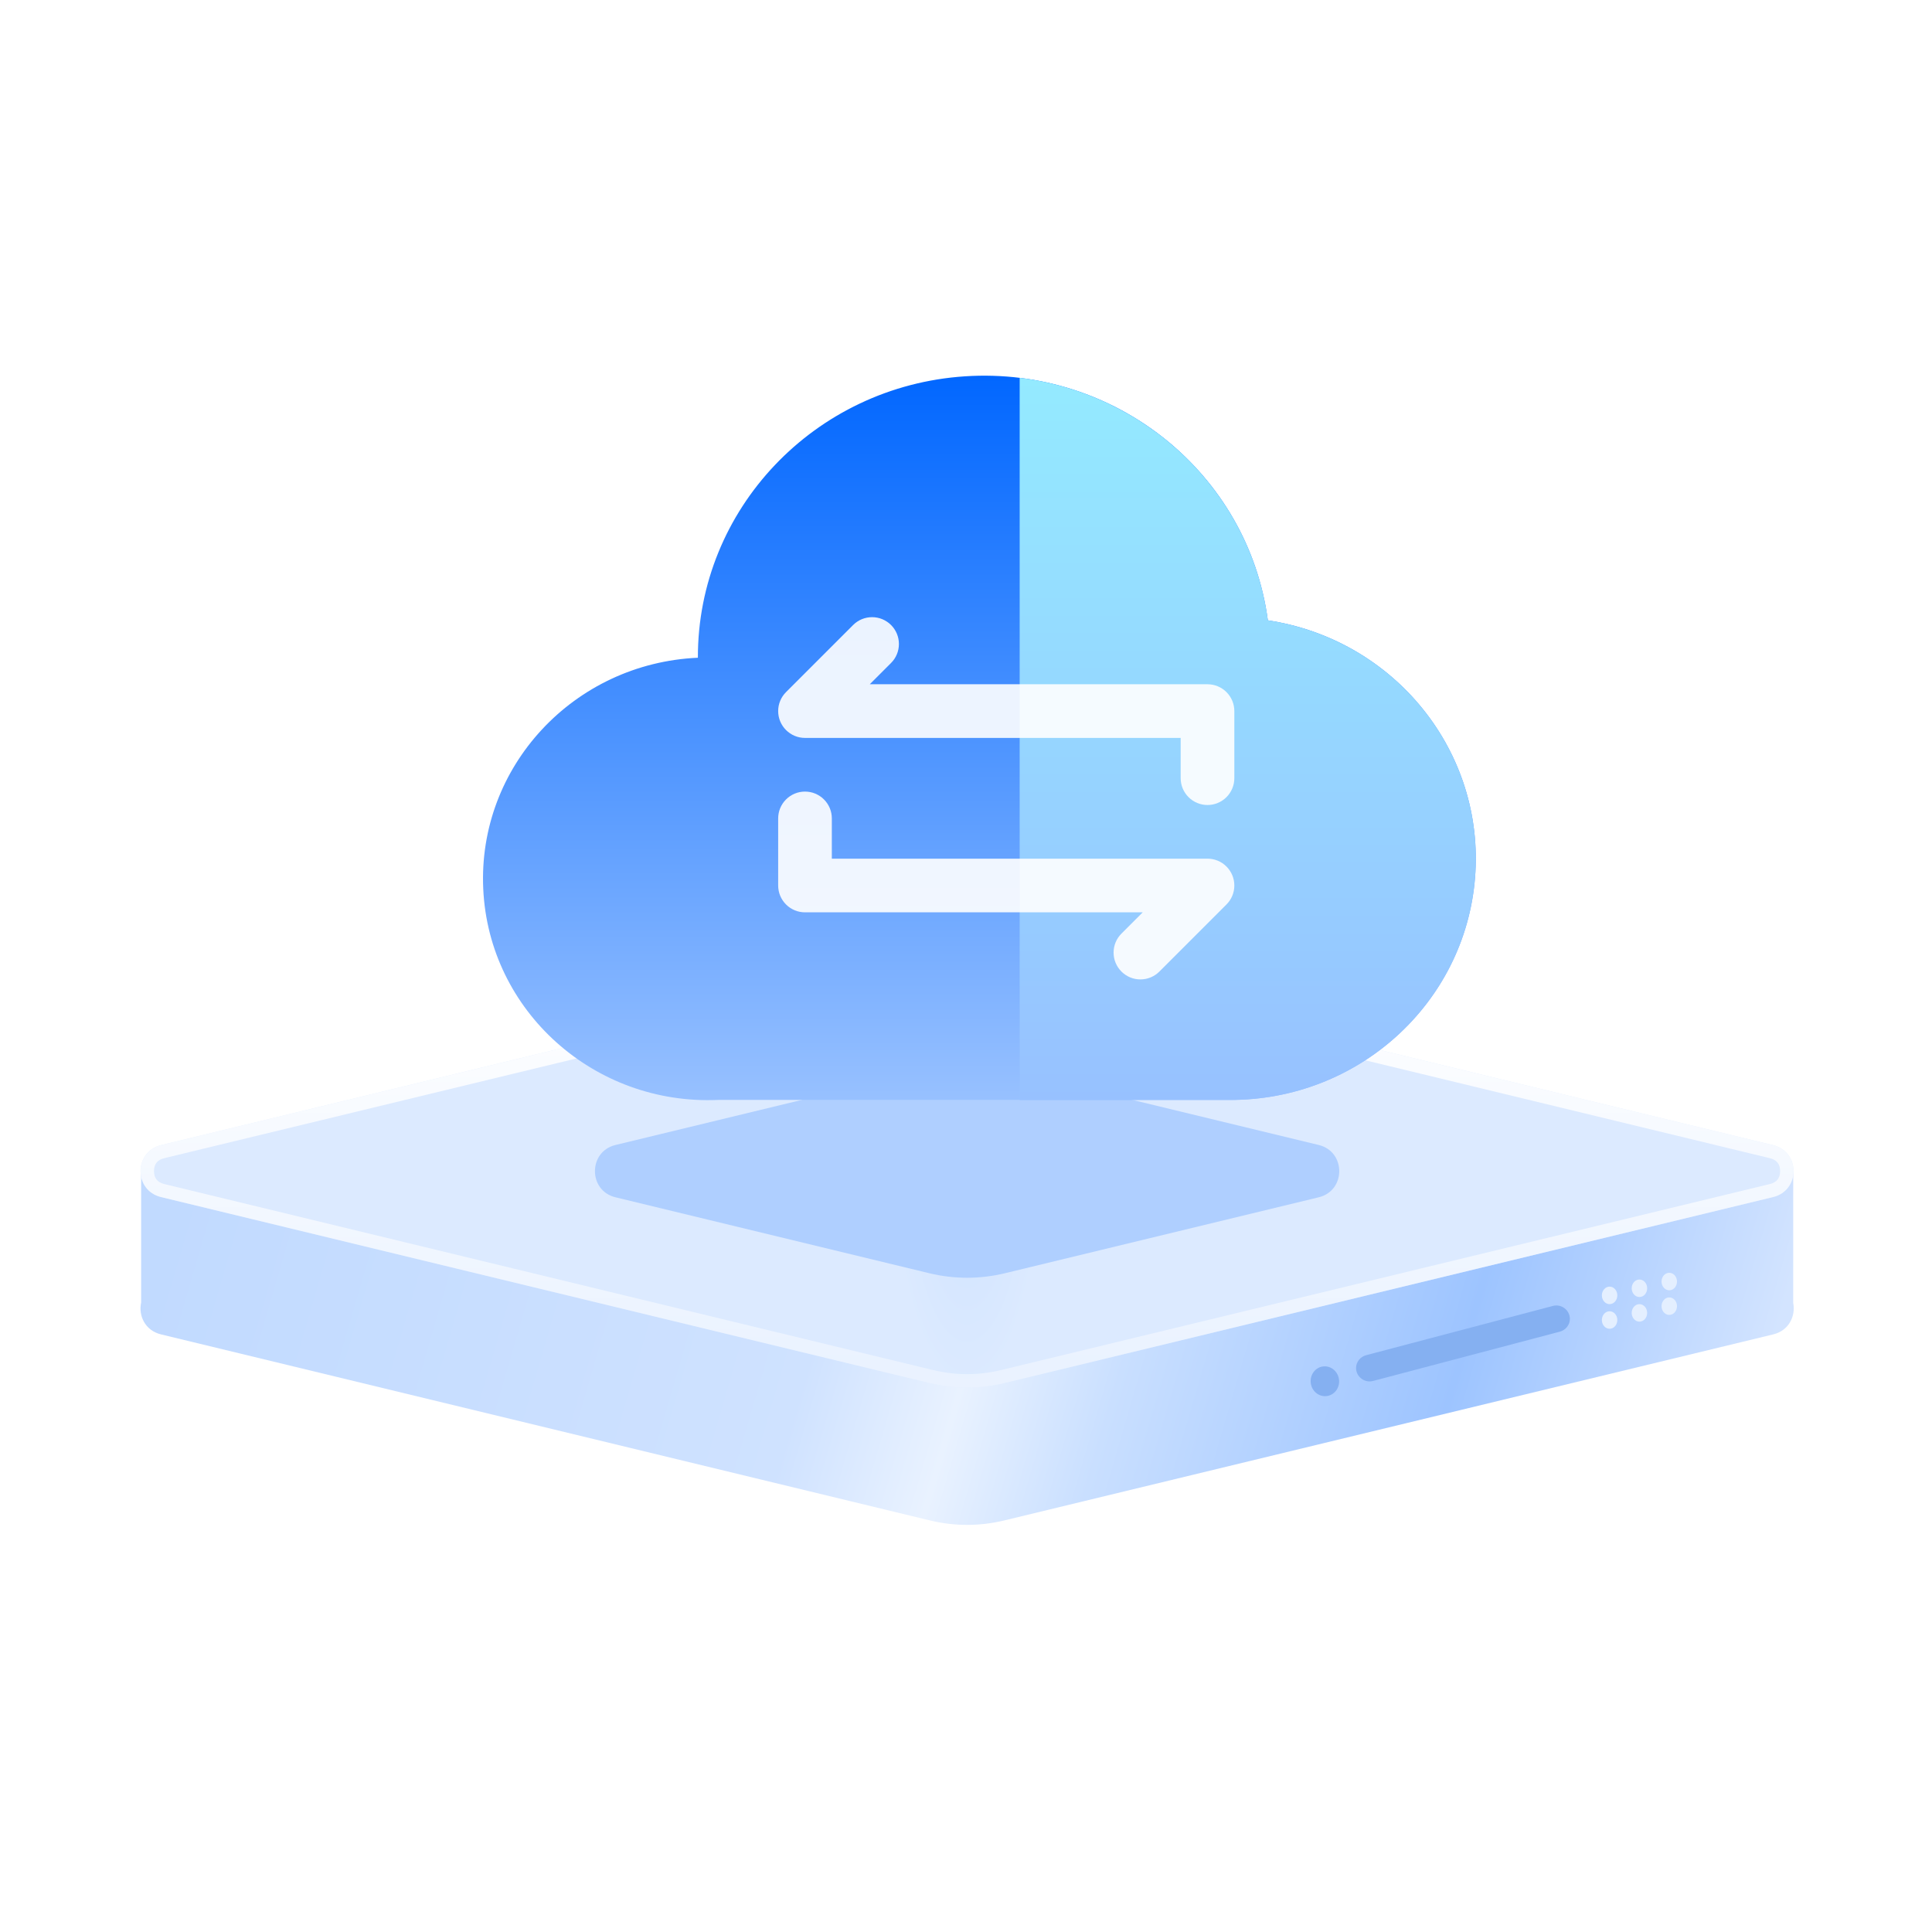 <svg xmlns="http://www.w3.org/2000/svg" xmlns:xlink="http://www.w3.org/1999/xlink" fill="none" version="1.1" width="72" height="72" viewBox="0 0 72 72"><defs><clipPath id="master_svg0_4_4661"><rect x="0" y="0" width="72" height="72" rx="0"/></clipPath><linearGradient x1="1" y1="0.5" x2="3.8934022228431786e-8" y2="0.422" id="master_svg1_0_50"><stop offset="0%" stop-color="#D3E4FF" stop-opacity="1"/><stop offset="18.738%" stop-color="#9DC4FF" stop-opacity="1"/><stop offset="39.185%" stop-color="#C9DFFF" stop-opacity="1"/><stop offset="48.649%" stop-color="#E9F2FF" stop-opacity="1"/><stop offset="58.38%" stop-color="#CFE2FF" stop-opacity="1"/><stop offset="100%" stop-color="#C1DAFF" stop-opacity="1"/></linearGradient><radialGradient cx="0" cy="0" r="1" gradientUnits="userSpaceOnUse" id="master_svg2_0_58" gradientTransform="translate(60.113 33.684) rotate(45) scale(8.064 2.702)"><stop offset="0%" stop-color="#D0E3FF" stop-opacity="1"/><stop offset="100%" stop-color="#DCEAFF" stop-opacity="1"/></radialGradient><linearGradient x1="0.383" y1="0.383" x2="0.614" y2="0.614" id="master_svg3_0_60"><stop offset="0%" stop-color="#FFFFFF" stop-opacity="1"/><stop offset="100%" stop-color="#FFFFFF" stop-opacity="0.4"/></linearGradient><filter id="master_svg4_4_4669" filterUnits="objectBoundingBox" color-interpolation-filters="sRGB" x="-8" y="-8" width="40.234" height="40.234"><feFlood flood-opacity="0" result="BackgroundImageFix"/><feBlend mode="normal" in="SourceGraphic" in2="BackgroundImageFix" result="shape"/><feGaussianBlur stdDeviation="2" result="effect1_foregroundBlur"/></filter><linearGradient x1="0.5" y1="-3.0616171314629196e-17" x2="0.5" y2="1" id="master_svg5_4_3885"><stop offset="0%" stop-color="#0066FF" stop-opacity="1"/><stop offset="100%" stop-color="#98C1FF" stop-opacity="1"/></linearGradient><linearGradient x1="0.5" y1="0" x2="0.5" y2="1" id="master_svg6_4_3901"><stop offset="0%" stop-color="#94EAFF" stop-opacity="1"/><stop offset="100%" stop-color="#97C1FF" stop-opacity="1"/></linearGradient></defs><g clip-path="url(#master_svg0_4_4661)"><g><g><path d="M57.207,45.646L37.435,40.862C36.508,40.638,35.575,40.638,34.648,40.862L14.881,45.645L14.881,43.585L5.26,43.585L5.26,48.539C5.154,49.025,5.401,49.584,6.001,49.729L34.648,56.66C35.575,56.884,36.508,56.884,37.435,56.66C42.276,55.489,58.48,51.568,66.082,49.729C66.673,49.586,66.921,49.042,66.828,48.561L66.828,43.63L57.207,43.63L57.207,45.646Z" fill-rule="evenodd" fill="url(#master_svg1_0_50)" fill-opacity="1"/></g><g transform="matrix(0.707,0.707,-0.707,0.707,17.354,-22.67)"><path d="M55.513,27.113C59.764,24.518,73.994,15.832,80.67,11.757C81.566,11.211,82.586,12.231,82.039,13.126C77.964,19.802,69.278,34.032,66.684,38.284C66.187,39.098,65.527,39.758,64.713,40.255C60.461,42.849,46.231,51.535,39.555,55.61C38.66,56.157,37.64,55.137,38.186,54.241C42.261,47.565,50.947,33.335,53.542,29.084C54.039,28.269,54.698,27.61,55.513,27.113" fill="url(#master_svg2_0_58)" fill-opacity="1"/><path d="M55.513,27.113L80.67,11.757C81.566,11.211,82.586,12.231,82.039,13.126L66.684,38.284C66.187,39.098,65.527,39.758,64.713,40.255L39.555,55.61C38.66,56.157,37.64,55.137,38.186,54.241L53.542,29.084C54.039,28.269,54.698,27.61,55.513,27.113ZM55.773,27.54Q54.653,28.224,53.969,29.344L45.592,43.068L38.613,54.502Q38.408,54.837,38.684,55.113Q38.959,55.388,39.295,55.183L50.729,48.204L64.452,39.828Q65.573,39.144,66.257,38.023L74.633,24.3L81.612,12.866Q81.817,12.53,81.542,12.255Q81.266,11.979,80.931,12.184L69.497,19.163L55.773,27.54Z" fill-rule="evenodd" fill="url(#master_svg3_0_60)" fill-opacity="1"/></g><g transform="matrix(0.707,0.707,-0.707,0.707,29.308,-17.718)" filter="url(#master_svg4_4_4669)"><path d="M46.465,34.948C48.688,33.591,53.433,30.695,56.737,28.678C57.632,28.132,58.662,29.161,58.115,30.057C56.099,33.361,53.202,38.106,51.846,40.329C51.349,41.143,50.667,41.825,49.853,42.322C47.629,43.679,42.884,46.575,39.58,48.592C38.685,49.139,37.655,48.109,38.202,47.213C40.218,43.909,43.115,39.164,44.471,36.941C44.969,36.127,45.65,35.445,46.465,34.948" fill="#AFCFFF" fill-opacity="1"/></g><g><g transform="matrix(0.993,-0.122,0.122,0.993,-5.837,6.303)"><ellipse cx="49.268" cy="51.544" rx="0.53" ry="0.556" fill="#85B0F1" fill-opacity="1"/></g><g transform="matrix(0.966,-0.259,0.259,0.966,-11.404,14.737)"><path d="M50.922,50.679C52.23,50.684,56.485,50.701,58.122,50.708C58.448,50.709,58.689,51.025,58.605,51.339C58.548,51.553,58.344,51.702,58.119,51.701C56.811,51.696,52.556,51.679,50.918,51.673C50.592,51.671,50.351,51.356,50.436,51.041C50.493,50.827,50.696,50.678,50.922,50.679" fill="#85B0F1" fill-opacity="1"/></g><g><g><ellipse cx="59.985" cy="49.193" rx="0.288" ry="0.326" fill="#E4EFFF" fill-opacity="1"/></g><g><ellipse cx="59.985" cy="48.275" rx="0.288" ry="0.326" fill="#E4EFFF" fill-opacity="1"/></g><g><ellipse cx="61.097" cy="48.928" rx="0.288" ry="0.326" fill="#E4EFFF" fill-opacity="1"/></g><g><ellipse cx="61.097" cy="48.01" rx="0.288" ry="0.326" fill="#E4EFFF" fill-opacity="1"/></g><g><ellipse cx="62.209" cy="48.677" rx="0.288" ry="0.326" fill="#E4EFFF" fill-opacity="1"/></g><g><ellipse cx="62.209" cy="47.759" rx="0.288" ry="0.326" fill="#E4EFFF" fill-opacity="1"/></g></g></g></g><g><g><path d="M45.816,40.991L26.769,40.991C22.141,41.197,18.217,37.677,18.009,33.125C17.798,28.575,21.38,24.718,26.008,24.512C25.996,18.982,30.353,14.392,35.964,14.024C41.576,13.656,46.515,17.635,47.249,23.118C51.979,23.835,55.347,28.017,54.971,32.708C54.595,37.4,50.603,41.012,45.817,40.991L45.816,40.991Z" fill="url(#master_svg5_4_3885)" fill-opacity="1"/></g><g><path d="M38,40.992L38,14.08C42.729,14.659,46.605,18.31,47.25,23.118C51.979,23.835,55.347,28.017,54.971,32.708C54.595,37.4,50.603,41.012,45.817,40.992L45.816,40.992L38,40.992Z" fill-rule="evenodd" fill="url(#master_svg6_4_3901)" fill-opacity="1"/></g></g><g><g><path d="M33.207,24.707Q33.348,24.566,33.424,24.383Q33.5,24.199,33.5,24Q33.5,23.902,33.481,23.805Q33.462,23.708,33.424,23.617Q33.386,23.526,33.331,23.444Q33.277,23.363,33.207,23.293Q33.137,23.223,33.056,23.169Q32.974,23.114,32.883,23.076Q32.792,23.038,32.695,23.019Q32.598,23,32.5,23Q32.301,23,32.117,23.076Q31.934,23.152,31.793,23.293L29.293,25.793Q29.152,25.934,29.076,26.117Q29,26.301,29,26.5Q29,26.598,29.019,26.695Q29.038,26.792,29.076,26.883Q29.114,26.974,29.169,27.056Q29.223,27.137,29.293,27.207Q29.363,27.277,29.444,27.331Q29.526,27.386,29.617,27.424Q29.708,27.462,29.805,27.481Q29.902,27.5,30,27.5L44,27.5L44,29Q44,29.098,44.019,29.195Q44.038,29.292,44.076,29.383Q44.114,29.474,44.169,29.556Q44.223,29.637,44.293,29.707Q44.362,29.777,44.444,29.831Q44.526,29.886,44.617,29.924Q44.708,29.962,44.805,29.981Q44.901,30,45,30Q45.099,30,45.195,29.981Q45.292,29.962,45.383,29.924Q45.474,29.886,45.556,29.831Q45.638,29.777,45.707,29.707Q45.777,29.637,45.831,29.556Q45.886,29.474,45.924,29.383Q45.962,29.292,45.981,29.195Q46,29.098,46,29L46,26.5Q46,26.402,45.981,26.305Q45.962,26.208,45.924,26.117Q45.886,26.026,45.831,25.944Q45.777,25.863,45.707,25.793Q45.638,25.723,45.556,25.669Q45.474,25.614,45.383,25.576Q45.292,25.538,45.195,25.519Q45.099,25.5,45,25.5L32.414,25.5L33.207,24.707Z" fill-rule="evenodd" fill="#FFFFFF" fill-opacity="0.9"/></g><g transform="matrix(-1,0,0,-1,90,71)"><path d="M48.207,36.207Q48.348,36.066,48.424,35.883Q48.5,35.699,48.5,35.5Q48.5,35.402,48.481,35.305Q48.462,35.208,48.424,35.117Q48.386,35.026,48.331,34.944Q48.277,34.863,48.207,34.793Q48.137,34.723,48.056,34.669Q47.974,34.614,47.883,34.576Q47.792,34.538,47.695,34.519Q47.598,34.5,47.5,34.5Q47.301,34.5,47.117,34.576Q46.934,34.652,46.793,34.793L44.293,37.293Q44.152,37.434,44.076,37.617Q44,37.801,44,38Q44,38.098,44.019,38.195Q44.038,38.292,44.076,38.383Q44.114,38.474,44.169,38.556Q44.223,38.637,44.293,38.707Q44.363,38.777,44.444,38.831Q44.526,38.886,44.617,38.924Q44.708,38.962,44.805,38.981Q44.902,39,45,39L59,39L59,40.5Q59,40.598,59.019,40.695Q59.038,40.792,59.076,40.883Q59.114,40.974,59.169,41.056Q59.223,41.137,59.293,41.207Q59.362,41.277,59.444,41.331Q59.526,41.386,59.617,41.424Q59.708,41.462,59.805,41.481Q59.901,41.5,60,41.5Q60.099,41.5,60.195,41.481Q60.292,41.462,60.383,41.424Q60.474,41.386,60.556,41.331Q60.638,41.277,60.707,41.207Q60.777,41.137,60.831,41.056Q60.886,40.974,60.924,40.883Q60.962,40.792,60.981,40.695Q61,40.598,61,40.5L61,38Q61,37.902,60.981,37.805Q60.962,37.708,60.924,37.617Q60.886,37.526,60.831,37.444Q60.777,37.363,60.707,37.293Q60.638,37.223,60.556,37.169Q60.474,37.114,60.383,37.076Q60.292,37.038,60.195,37.019Q60.099,37,60,37L47.414,37L48.207,36.207Z" fill-rule="evenodd" fill="#FFFFFF" fill-opacity="0.9"/></g></g></g></svg>